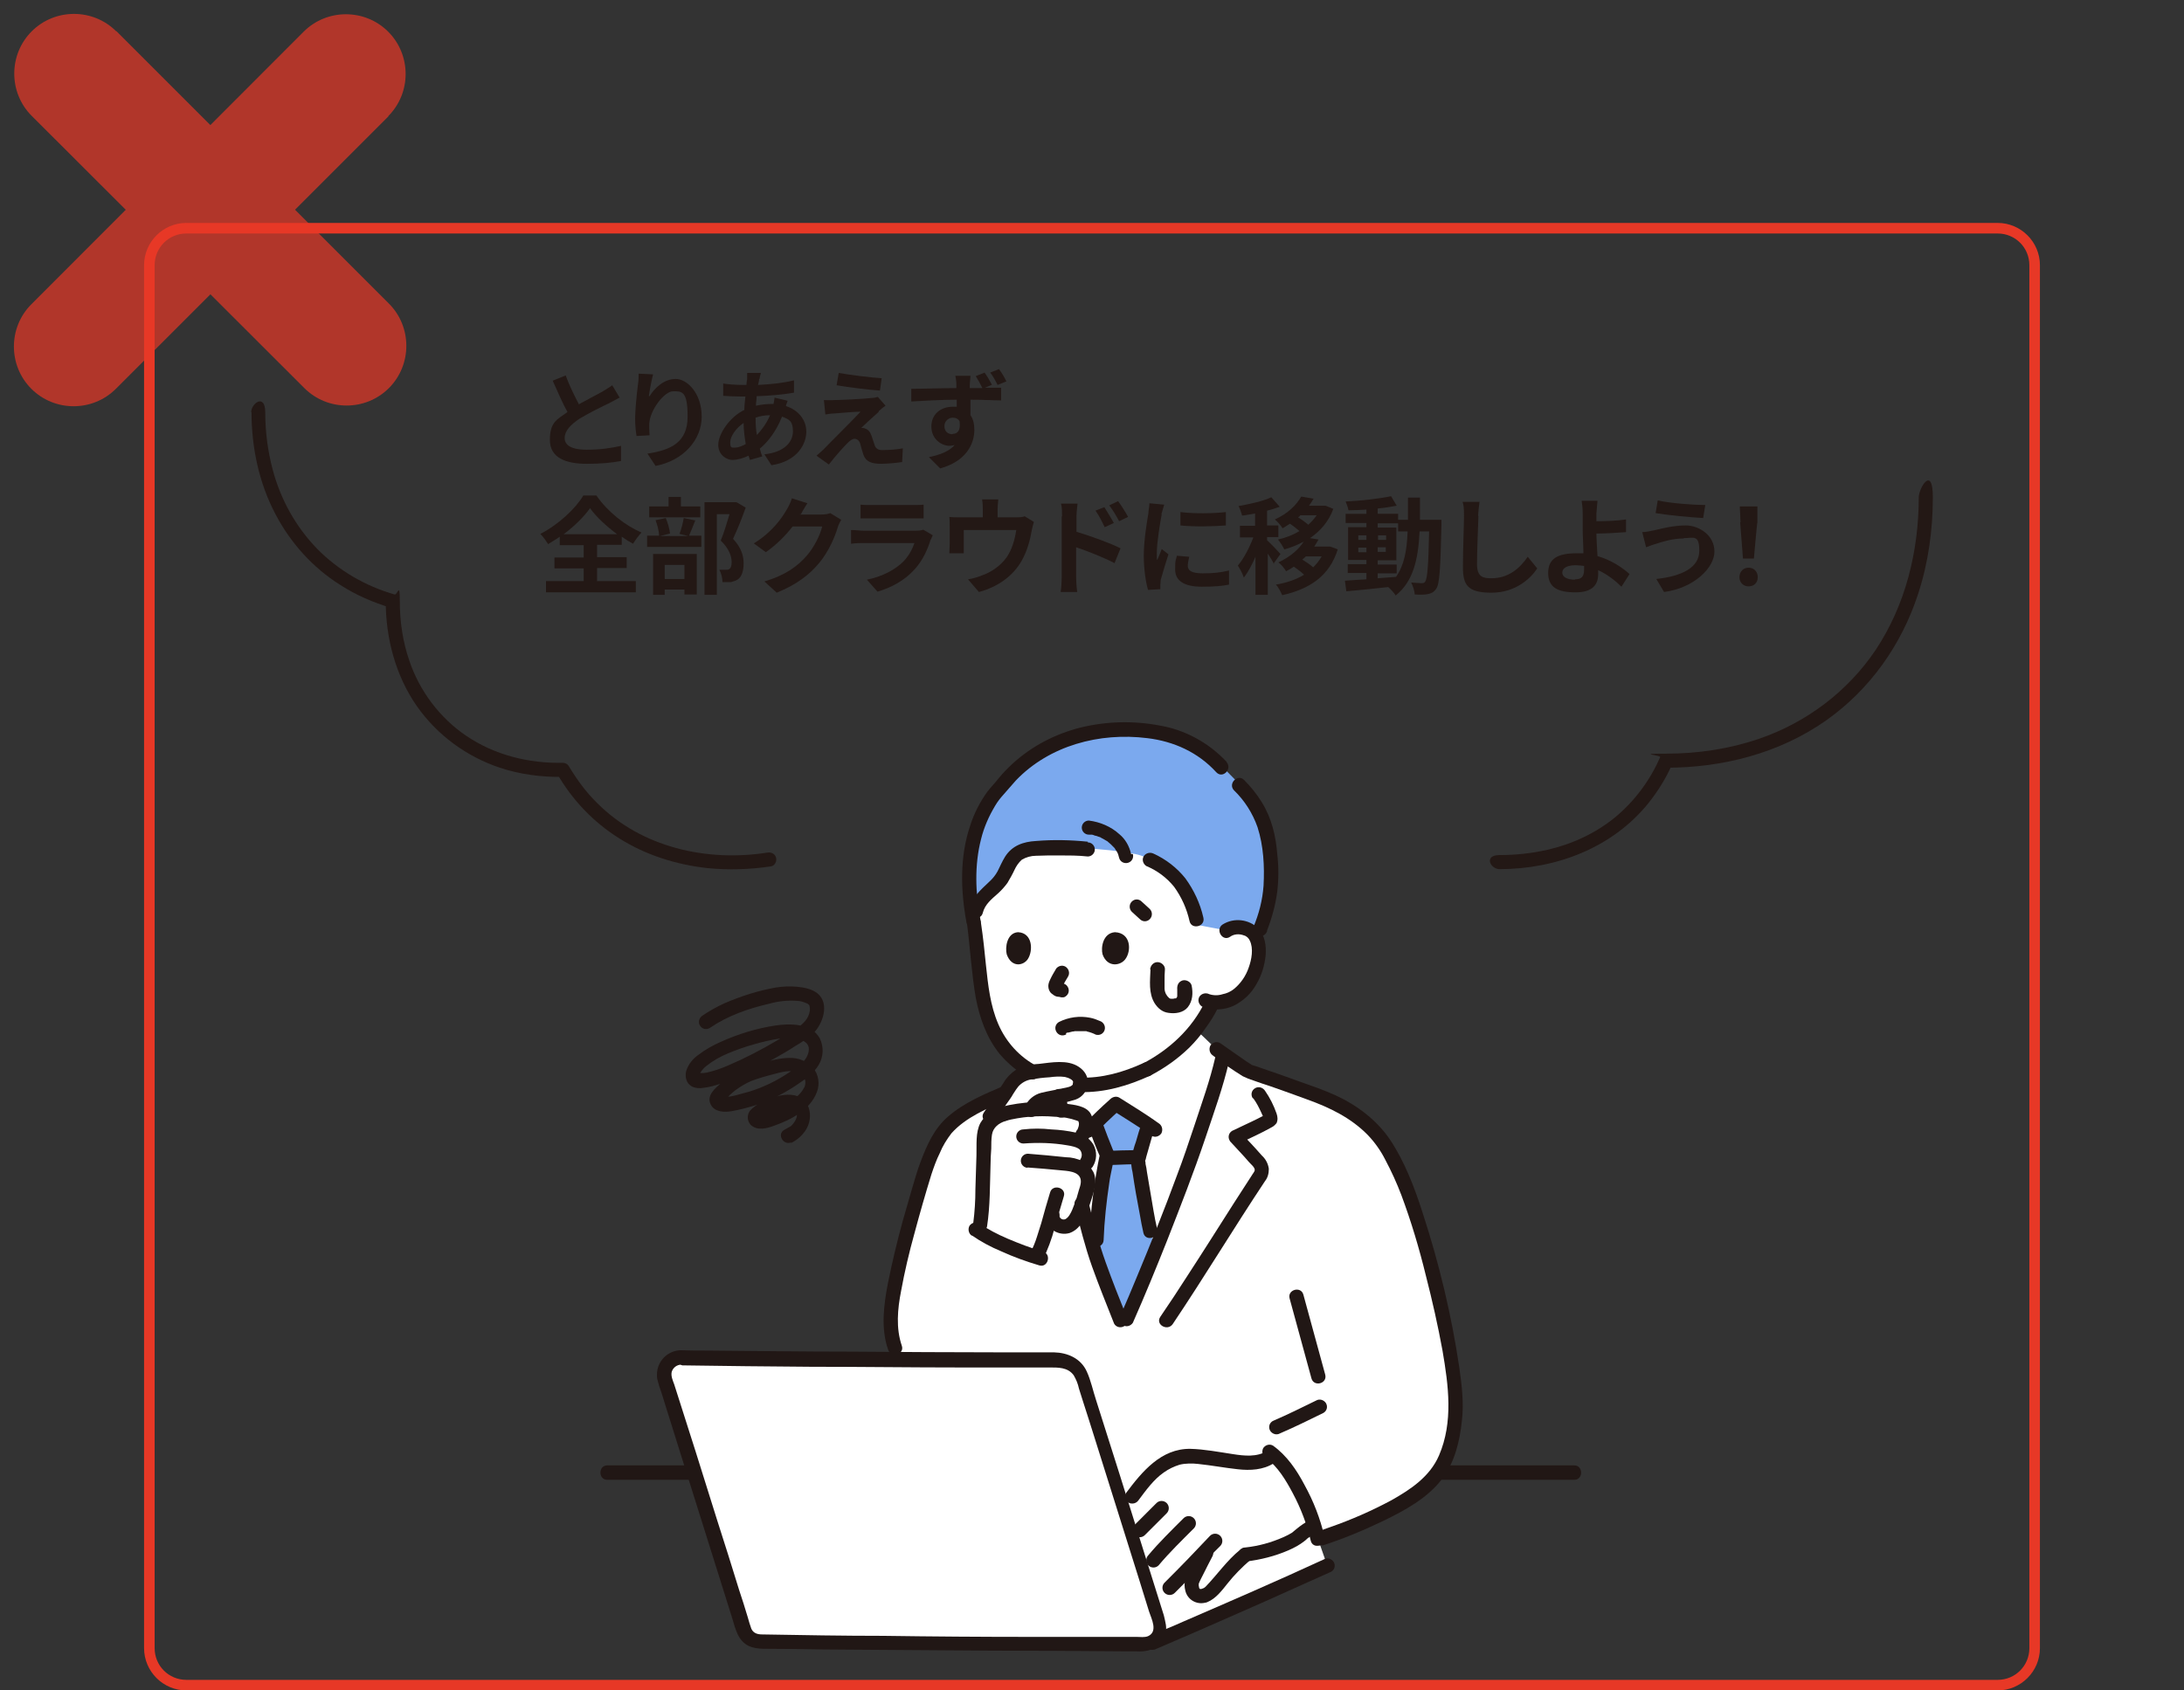 <?xml version="1.0" encoding="UTF-8"?>
<svg id="b" xmlns="http://www.w3.org/2000/svg" version="1.1" viewBox="0 0 620 480">
  <rect x="0" y="0" width="620" height="480" fill="#333333" stroke="none"/>
  <!-- Generator: Adobe Illustrator 29.2.1, SVG Export Plug-In . SVG Version: 2.1.0 Build 116)  -->
  <defs>
    <style>
      .st0 {
        fill: none;
      }

      .st1 {
        isolation: isolate;
      }

      .st2 {
        fill: #231815;
      }

      .st3 {
        fill: #e73826;
      }

      .st4 {
        fill: #fff;
      }

      .st5 {
        fill: #7ba9ee;
      }

      .st6 {
        opacity: .7;
      }

      .st7 {
        fill: #211715;
      }
    </style>
  </defs>
  <g id="c">
    <g id="e">
      <path class="st2" d="M71.4,117c0,10,2.1,20.1,6.8,29,4.3,8.2,10.6,15.2,18.4,20.1,4.5,2.9,9.4,5,14.4,6.5l-1.5-1.9c0,10.5,2.8,21.2,8.9,29.9,5.8,8.2,14,14.2,23.5,17.4,5.7,1.9,11.9,2.7,17.9,2.6l-1.7-1c4.3,7.5,10.3,13.8,17.6,18.4,7.6,4.8,16.2,7.5,25.1,8.5,6,.6,12.1.4,18.1-.5,1.1-.2,1.7-1.5,1.4-2.5-.3-1.1-1.4-1.6-2.5-1.4-17.2,2.7-35.7-1.5-48.2-14-3.2-3.1-5.8-6.7-8.1-10.5-.3-.6-1-1-1.7-1-9.7.2-19.4-2.2-27.5-7.7-7.5-5.1-13.2-12.7-16.1-21.3-1.9-5.5-2.7-11.2-2.7-16.9s-.6-1.7-1.5-1.9c-8.3-2.4-15.9-6.8-22-13-6.1-6.3-10.4-14.1-12.6-22.5-1.4-5.3-2.1-10.7-2.1-16.2s-4-2.6-4,0h0Z"/>
      <path class="st2" d="M425.6,246.8c16.1,0,32.1-6,42.4-18.8,2.7-3.4,5-7.1,6.7-11l-1.7,1c16,0,32.2-4.1,45.5-13.5,12.4-8.8,21.3-21.4,26-35.8,2.9-8.8,4.2-18.2,4.2-27.5s-4-2.6-4,0c0,15.2-3.7,30.5-12.2,43.3-7.9,11.8-19.7,20.7-33.2,25.3-8.5,2.9-17.4,4.2-26.3,4.2s-1.5.4-1.7,1c-2.9,6.6-7.2,12.4-12.7,17-5.6,4.6-12.3,7.7-19.3,9.3-4.4,1-9,1.5-13.6,1.5s-2.6,4,0,4h0Z"/>
    </g>
  </g>
  <g class="st6">
    <path class="st3" d="M110.3,33L32.9,110.4c-6.6,6.6-17.4,6.6-24,0h0c-6.6-6.6-6.6-17.4,0-24L86.2,9c6.6-6.6,17.4-6.6,24,0h0c6.6,6.6,6.6,17.4,0,24Z"/>
    <path class="st3" d="M33,8.8l77.4,77.4c6.6,6.6,6.6,17.4,0,24h0c-6.6,6.6-17.4,6.6-24,0L9,32.9c-6.6-6.6-6.6-17.4,0-24h0c6.6-6.6,17.4-6.6,24,0Z"/>
  </g>
  <g class="st1">
    <g class="st1">
      <path class="st2" d="M164.5,114.7c2.5-1.4,5.1-2.7,6.5-3.5,1.1-.7,2-1.2,2.8-1.8l2.1,3.5c-.9.5-1.9,1-3,1.6-1.9.9-5.6,2.7-8.4,4.4-2.5,1.7-4.2,3.4-4.2,5.5s2.1,3.3,6.2,3.3,7.1-.5,9.8-1.1v4.3c-2.6.5-5.8.8-9.7.8-6,0-10.5-1.7-10.5-6.8s2.1-5.8,5-7.9c-1.4-2.5-2.8-5.8-4.2-8.9l3.7-1.5c1.1,3.1,2.6,6,3.8,8.3Z"/>
      <path class="st2" d="M184.4,112.5c1.4-2.3,4.1-4.9,7.4-4.9s7.4,4.1,7.4,10.7-5.2,12.5-13.1,14l-2.3-3.5c6.7-1,11.4-3.2,11.4-10.5s-1.6-7.2-4.1-7.2-6.6,5.3-6.8,9.3c0,.8,0,1.8.1,3.2l-3.7.2c-.2-1.2-.4-3-.4-5s.4-6.5.8-9.6c.2-1.1.2-2.3.2-3.1l4.1.2c-.4,1.5-1,4.6-1.2,6.2Z"/>
      <path class="st2" d="M215.5,107.7c0,.5-.2,1-.3,1.6,3.7-.2,6.9-.5,10.2-1.3v3.5c-2.9.5-6.9.9-10.6,1,0,.9-.2,1.8-.2,2.7,1.4-.3,3-.5,4.5-.5h.5c.1-.6.2-1.3.3-1.8l3.7.9c-.1.3-.4,1-.5,1.5,3.5,1.1,5.8,3.9,5.8,7.3s-2.5,8.4-9.9,9.5l-2-3.1c5.8-.6,8.1-3.6,8.1-6.5s-1-3.4-3.1-4.2c-1.6,4.1-4,7.2-6.3,9.1.2.8.4,1.5.7,2.2l-3.5,1c-.1-.4-.3-.8-.4-1.2-1.5.7-3.1,1.2-4.6,1.2s-4-1.3-4-4.3,3.2-7.9,7.4-9.9c0-1.3.2-2.5.3-3.8h-1c-1.6,0-3.9-.1-5.3-.2v-3.5c1,.2,3.6.4,5.4.4h1.2c0-.6.1-1.1.2-1.6,0-.6,0-1.3,0-1.8h3.9c-.2.7-.3,1.2-.4,1.7ZM208.7,127.1c.8,0,1.9-.4,3-1-.3-1.9-.6-3.9-.6-6-2.2,1.5-3.8,3.8-3.8,5.5s.4,1.5,1.4,1.5ZM214.8,123.6c1.4-1.5,2.8-3.3,3.8-5.7-1.6,0-3,.3-4.1.7h0c0,1.9.1,3.6.4,5.1Z"/>
      <path class="st2" d="M249.4,117c-1.4,1.2-4.2,3.8-4.9,4.5.3,0,.8,0,1.1.2.9.3,1.4.9,1.8,2,.3.8.6,1.9.9,2.7.3.9.9,1.4,2.1,1.4,2.3,0,4.4-.2,5.9-.5l-.2,3.9c-1.2.2-4.3.5-5.9.5-2.8,0-4.4-.6-5.1-2.6-.3-.9-.7-2.3-.9-3.1-.3-1-1-1.4-1.6-1.4s-1.3.5-2,1.2c-1,1-3.3,3.5-5.3,6.1l-3.5-2.5c.5-.5,1.3-1.1,2.1-1.9,1.5-1.6,7.7-7.7,10.4-10.6-2.1,0-5.7.4-7.4.5-1,0-1.9.2-2.6.3l-.4-4.1c.7,0,1.8.1,2.9,0,1.4,0,8.2-.3,10.7-.6.6,0,1.4-.2,1.7-.3l2.2,2.5c-.8.5-1.4,1.1-1.9,1.5ZM250.3,107.4l-.5,3.5c-3.1-.2-8.8-.9-12.3-1.5l.6-3.5c3.4.6,9.1,1.3,12.2,1.5Z"/>
      <path class="st2" d="M281.7,109.2l-2.1.9c1.9,0,3.7,0,4.6,0v3.6c-1.8,0-4.7-.2-8.7-.2,0,1.5,0,3.1,0,4.4.8,1.1,1.1,2.6,1.1,4.2,0,3.9-2.3,8.9-9.7,10.9l-3.2-3.2c3-.6,5.7-1.6,7.3-3.4-.4,0-.9.2-1.4.2-2.3,0-5.2-1.9-5.2-5.5s2.8-5.6,6-5.6.8,0,1.2,0c0-.7,0-1.3,0-2-4.5,0-9.2.3-12.9.5v-3.6c3.3,0,8.8-.2,12.8-.2,0-.4,0-.7,0-.9,0-1.2-.2-2.2-.3-2.6h4.3c0,.5-.2,2.1-.2,2.6,0,.2,0,.6,0,.9h3.6c-.6-1.1-1.2-2.3-1.9-3.4l2.5-1c.8,1.1,1.6,2.5,2.1,3.5ZM270.5,123.2c1.3,0,2.3-1,1.9-3.6-.4-.7-1.1-1-2-1s-2.3.8-2.3,2.4,1.1,2.3,2.3,2.3ZM285.7,108.3l-2.5,1c-.6-1.2-1.3-2.5-2.1-3.5l2.5-1c.8,1.1,1.6,2.4,2.1,3.5Z"/>
    </g>
    <g class="st1">
      <path class="st2" d="M169.4,165h11.1v3.2h-25.5v-3.2h10.7v-3.6h-8.3v-3.1h8.3v-3.5h-6.8v-2.4c-1.1.8-2.2,1.4-3.3,2.1-.5-.8-1.4-2.1-2.2-2.9,5.1-2.6,10-7.2,12.2-10.9h3.7c3.2,4.6,8.1,8.5,12.8,10.5-.9,1-1.7,2.1-2.4,3.2-1.1-.6-2.2-1.3-3.2-2v2.3h-7v3.5h8.4v3.1h-8.4v3.6ZM175.2,151.7c-3.1-2.3-6-5-7.7-7.4-1.7,2.4-4.4,5.1-7.5,7.4h15.2Z"/>
      <path class="st2" d="M197.4,147.7c-.6,1.6-1.3,3.3-1.8,4.4h3.5v3.2h-15.4v-3.2h3.4c0-1.2-.5-3.1-1-4.4l2.9-.6c.6,1.4,1.1,3.2,1.2,4.4l-2.8.7h7.9l-2.4-.6c.5-1.3,1-3.2,1.2-4.5l3.4.7ZM198.8,146.9h-14.5v-3.1h5.5v-2.7h3.5v2.7h5.5v3.1ZM185.4,157.3h12.4v11.5h-3.5v-1.4h-5.6v1.5h-3.3v-11.6ZM188.7,160.4v4h5.6v-4h-5.6ZM211.7,144.1c-1,2.9-2.4,6.3-3.6,8.9,2.5,2.7,3,5,3,7s-.5,3.7-1.6,4.5c-.6.4-1.3.6-2,.8-.7,0-1.6,0-2.4,0,0-1-.3-2.5-.9-3.5.7,0,1.2,0,1.7,0,.4,0,.8,0,1.1-.2.5-.3.7-1,.7-2,0-1.6-.7-3.8-3.1-6.1.9-2.1,1.8-5.2,2.5-7.5h-3.6v22.9h-3.5v-26.3h9c0-.1,2.6,1.5,2.6,1.5Z"/>
      <path class="st2" d="M227.1,146c0,0,0,0,0,.1h6c.9,0,1.9-.1,2.6-.4l3.1,1.9c-.3.6-.8,1.4-1,2.2-.8,2.7-2.5,6.7-5.2,10-2.9,3.5-6.5,6.2-12.1,8.5l-3.5-3.2c6.1-1.8,9.5-4.4,12.1-7.4,2-2.3,3.8-5.9,4.3-8.2h-8.4c-2,2.6-4.6,5.2-7.6,7.3l-3.4-2.5c5.2-3.2,7.9-7.1,9.4-9.7.5-.8,1.1-2.1,1.4-3.1l4.4,1.4c-.7,1.1-1.5,2.4-1.8,3.1Z"/>
      <path class="st2" d="M264.2,153.2c-.9,2.9-2.2,5.8-4.4,8.3-3,3.4-6.9,5.4-10.7,6.5l-3-3.4c4.5-.9,8.1-2.9,10.4-5.2,1.6-1.7,2.5-3.5,3.1-5.2h-14.5c-.7,0-2.2,0-3.5.2v-3.9c1.3,0,2.6.2,3.5.2h14.8c1,0,1.8-.1,2.2-.3l2.7,1.6c-.2.4-.4.9-.6,1.3ZM247.5,143.4h11.5c.9,0,2.4,0,3.2-.1v3.9c-.8,0-2.2,0-3.3,0h-11.5c-1,0-2.2,0-3.1,0v-3.9c.8.1,2.1.1,3.1.1Z"/>
      <path class="st2" d="M283.2,144.6v2.3h5.2c1.3,0,2-.1,2.5-.3l2.6,1.6c-.2.7-.5,1.8-.6,2.4-.5,2.9-1.3,5.8-2.8,8.5-2.4,4.4-6.9,7.6-12.2,9l-3.1-3.6c1.4-.2,3-.7,4.2-1.2,2.5-.9,5.1-2.7,6.8-5.1,1.5-2.2,2.3-5,2.7-7.7h-14.9v4.4c0,.7,0,1.6,0,2.2h-4.1c0-.8.1-1.7.1-2.5v-5.2c0-.7,0-1.9-.1-2.6,1,.1,1.9.1,3.1.1h6.4v-2.3c0-.8,0-1.5-.2-2.8h4.6c-.1,1.3-.2,1.9-.2,2.8Z"/>
      <path class="st2" d="M301.5,146.6c0-1.1,0-2.5-.3-3.6h4.7c-.1,1-.3,2.4-.3,3.6v4.4c4,1.2,9.8,3.3,12.5,4.7l-1.7,4.2c-3.1-1.6-7.6-3.4-10.9-4.5v8.5c0,.8.1,2.9.3,4.2h-4.7c.2-1.2.3-3,.3-4.2v-17.2ZM316.2,148.5l-2.6,1.2c-.9-1.9-1.5-3.1-2.6-4.7l2.5-1c.8,1.3,2,3.2,2.7,4.5ZM320.2,146.8l-2.5,1.2c-1-1.9-1.7-3-2.8-4.5l2.5-1.2c.9,1.2,2.1,3.1,2.8,4.4Z"/>
      <path class="st2" d="M329.8,146c-.4,2-1.4,8-1.4,11s0,1.4.1,2c.5-1,.9-2.1,1.3-3.1l1.9,1.5c-.8,2.5-1.8,5.8-2.2,7.3,0,.5-.1,1.1-.1,1.4s0,.8,0,1.2l-3.5.2c-.6-2.1-1.2-5.7-1.2-9.8s.9-9.6,1.3-11.9c0-.8.3-2,.3-2.9l4.2.4c-.2.6-.6,2.1-.8,2.7ZM337.2,160.7c0,1.3,1.1,2.1,4.2,2.1s4.9-.2,7.5-.8v4c-1.9.4-4.3.6-7.7.6-5.2,0-7.6-1.8-7.6-4.9s.2-2.4.5-3.9l3.5.3c-.2,1-.4,1.7-.4,2.5ZM348,145.3v3.9c-3.7.3-9.1.4-12.9,0v-3.8c3.7.5,9.7.4,12.9,0Z"/>
      <path class="st2" d="M361.7,160.2c-.4-.8-1.1-2-1.8-3v11.7h-3.5v-10.8c-1,2.3-2.1,4.4-3.3,5.9-.3-1-1.1-2.5-1.7-3.4,1.7-2,3.3-5.1,4.4-8h-3.8v-3.3h4.3v-3.5c-1.3.2-2.5.5-3.7.6-.2-.8-.6-2-1-2.7,3.3-.6,7-1.4,9.3-2.5l2.4,2.7c-1.1.4-2.3.8-3.6,1.1v4.2h3.2v3.3h-3.2v.9c.8.7,3.3,3.3,3.8,3.9l-2,2.8ZM379.8,155.9c-2.4,7.8-8.2,11.4-15.8,13.1-.4-.9-1.1-2.3-1.8-3,3-.5,5.7-1.4,8-2.8-.8-.8-1.9-1.6-2.9-2.3-.7.5-1.4.9-2.2,1.3-.5-.8-1.4-2-2.2-2.5,3.4-1.6,5.8-3.7,7.2-5.9-1.7.9-3.6,1.7-5.5,2.2-.4-.8-1.2-2.1-1.8-2.8,2.2-.5,4.3-1.3,6.1-2.4-.8-.7-1.8-1.5-2.7-2.1-.7.4-1.3.9-2.1,1.3-.5-.8-1.5-2-2.2-2.5,3.8-1.7,6.2-4.2,7.5-6.5l3.5.6c-.4.7-.8,1.3-1.3,2h4.6c0-.1,2.3.9,2.3.9-1.3,3.6-3.7,6.3-6.6,8.3l2.4.4c-.4.7-.8,1.4-1.2,2h4.4c0-.1,2.3.8,2.3.8ZM369.1,146.4c-.2.2-.4.4-.6.5,1,.6,2.1,1.4,2.9,2.1.9-.8,1.7-1.7,2.4-2.7h-4.7ZM370.7,158c-.3.3-.6.6-1,.9,1,.6,2.2,1.4,3.1,2.2.9-.9,1.7-1.9,2.4-3.1h-4.5Z"/>
      <path class="st2" d="M409.2,147.6s0,1.2,0,1.6c-.3,12.3-.5,16.6-1.5,18-.7,1-1.4,1.3-2.4,1.5-.9.2-2.3.2-3.7.1,0-1-.5-2.4-1-3.4,1.3.1,2.5.2,3,.2s.8-.1,1-.5c.6-.8.9-4.5,1.1-14.2h-2.7c-.4,8-1.8,14.2-6.8,18.2-.4-.7-1.3-1.7-2.1-2.4-4.3.5-8.6.9-11.9,1.2l-.4-3c1.7-.1,3.8-.3,6.1-.4v-1.8h-5.3v-2.5h5.3v-1.2h-5.2v-9.3h5.2v-1.2h-5.9v-2.6h5.9v-1.2c-1.7.1-3.4.2-5.1.2-.1-.7-.5-1.8-.8-2.5,4.4-.2,9.6-.8,12.9-1.5l1.6,2.7c-1.6.3-3.4.6-5.4.8v1.5h5.8v1.7h2.8c0-2,0-4,0-6.3h3.4c0,2.2,0,4.3,0,6.3h6.1ZM385.6,153.3h2.3v-1.3h-2.3v1.3ZM387.9,156.8v-1.3h-2.3v1.3h2.3ZM391.1,164.2c1.7-.1,3.5-.3,5.2-.4,2.3-3.2,3.1-7.5,3.3-12.9h-2.7v-2.3h-5.8v1.2h5.3v9.3h-5.3v1.2h5.4v2.5h-5.4v1.5ZM393.5,153.3v-1.3h-2.3v1.3h2.3ZM391.1,155.4v1.3h2.3v-1.3h-2.3Z"/>
      <path class="st2" d="M419.7,146.5c-.1,3.2-.4,10-.4,13.7s1.8,4,4.1,4c4.9,0,8.1-2.9,10.3-6.1l2.7,3.3c-1.9,2.9-6.2,6.9-13,6.9s-8.1-2.2-8.1-7.3.3-11.9.3-14.5-.1-2.9-.4-4h4.8c-.2,1.3-.3,2.8-.4,4Z"/>
      <path class="st2" d="M453.2,145.8c0,.7,0,1.4,0,2.2,2.4,0,5.9-.1,8.4-.5v3.6c-2.4.2-5.9.4-8.4.4,0,1.8.2,4.2.3,6.4,3.8,1.1,7,3.2,9.1,5.1l-2.3,3.6c-1.7-1.7-4-3.5-6.6-4.7,0,.4,0,.8,0,1.1,0,2.7-1.3,5.2-6.4,5.2s-7.8-1.4-7.8-5.5,2.7-5.6,8.2-5.6,1.2,0,1.8,0c0-2.3-.2-4.9-.2-6.5s0-3.6,0-4.9c0-1.5-.2-2.8-.3-3.5h4.5c-.1.9-.2,2.3-.3,3.5ZM447.1,164.5c1.9,0,2.6-.8,2.6-2.8s0-.6,0-1c-.8-.1-1.6-.2-2.5-.2-2.3,0-3.7.8-3.7,2.1s1.5,2,3.6,2Z"/>
      <path class="st2" d="M478,152.9c-3.3,0-6.3,1-7.8,1.5-.9.2-2,.7-2.9,1l-1.1-4.3c1,0,2.3-.3,3.3-.5,2.2-.5,5.5-1.4,9.1-1.4s8.1,2.7,8.1,7.4-5.9,10.4-14.3,11.5l-2.2-3.7c7.4-.8,12.2-3.3,12.2-8s-1.6-3.6-4.4-3.6ZM484.1,143.4l-.6,3.7c-3.5-.2-10-.8-13.5-1.4l.6-3.6c3.5.8,10.3,1.3,13.5,1.3Z"/>
      <path class="st2" d="M493.8,163.9c0-1.6,1.1-2.7,2.6-2.7s2.6,1.1,2.6,2.7-1.1,2.6-2.6,2.6-2.6-1.1-2.6-2.6ZM494.1,148.3l-.2-4.5h5v4.5c-.1,0-1,10.3-1,10.3h-3.1l-.8-10.3Z"/>
    </g>
  </g>
  <path class="st3" d="M567.1,66.3c5,0,9,4,9,9v392.7c0,5-4,9-9,9H52.9c-5,0-9-4-9-9V75.3c0-5,4-9,9-9h514.2M567.1,63.3H52.9c-6.6,0-12,5.4-12,12v392.7c0,6.6,5.4,12,12,12h514.2c6.6,0,12-5.4,12-12V75.3c0-6.6-5.4-12-12-12h0Z"/>
  <g>
    <g>
      <path class="st4" d="M345.7,305.9c.6-2.1,1.1-4.2,1.6-6.4,2.4,1.8,6.4,4.6,7.5,5,5.6,1.9,12.8,4.5,18.4,6.5,6.6,2.4,12.1,5.3,16.9,10.4,4.3,4.6,8.7,14,11.9,24,6.8,21.4,11.3,44.1,11.3,54.3-.1,3.7-.6,7.3-1.6,10.9-1.4,4.2-2.9,8.6-8.7,12.8-8.1,6.1-21.2,11.1-28.3,13.5h-95.1l-25.7-54.3c-1.1-3-1.7-8.4-.7-14,1.9-11.2,5.8-25.3,9.3-36.7,1.1-3.3,2.5-6.4,4.2-9.4,1.7-2.6,4-4.8,6.6-6.4,6.6-4.2,19-8.9,26.4-11.2.2,2.2.3,3.9.3,3.9.8,9.4,7.7,39.5,11.9,50.8,2.2,5.9,3.4,8.9,5.9,15.2l1.8-.3c3.7-8.3,14.9-35.4,20.2-51.6,1.8-5.5,3.9-11,5.6-17.1Z"/>
      <path class="st4" d="M348.2,264.2c1.2-.8,2.7-1.2,4.1-.9,1.9.1,3.5,1.3,4.3,3,1.3,2.8.6,7.5-.7,10.3-1.2,2.7-3.2,5.1-5.7,6.7-1.8,1-3.9,1.4-5.9,1.2-.3.6-.4.9-.4.9-.6,1.4-2.2,3.7-2.2,3.7-1.6,2.4-3.4,4.6-5.3,6.7-3.2,3.1-6.8,5.7-10.8,7.7-3.5,1.6-7.1,2.9-10.9,3.7-1.3.3-2.6.4-4,.6-8.5.8-15.6-1.4-22.2-6.9-6.4-5.2-9.1-13.4-10.2-22.4-.6-5.2-1.1-10.9-1.9-16.6,0,0-6.6-29.7,28.1-29.7,51.7,0,43.6,31.8,43.6,31.8Z"/>
      <path class="st4" d="M321.8,370.1c-.8,1.8-1.4,3.3-1.9,4.4l-1.8.3c-2.5-6.3-3.7-9.3-5.9-15.2-4.2-11.3-11-41.4-11.9-50.8,0,0,0-.7-.1-1.7,3.5.9,7,1.1,10.6.8,1.3-.1,2.7-.3,4-.6,3.7-.8,7.4-2.1,10.9-3.7,3.9-2.1,7.6-4.7,10.8-7.7.9-1,2.2-2.5,3-3.5,3.3,3,5.9,5.7,5.9,5.7,0,0,.8.6,2,1.5-.6,2.4-1.3,5.1-1.6,6.4-1.7,6.1-3.8,11.6-5.6,17.1-4.6,13.9-13.5,36.1-18.3,47.2Z"/>
      <path class="st4" d="M361.1,435.5l-40.2-1.8c3.3,10.4,6.4,20.3,8.5,27.2.7,2.2-.3,4.6-2.4,5.7l-.5.2.7-.3c10.2-4.3,43.4-19,49.6-21.9l-3.9-11.2c-3.8,1.6-7.8,2.3-11.9,2.1Z"/>
      <path class="st4" d="M353.4,441.5c-3.5,2.8-6.2,6.7-9.8,10.5-.5.5-2.7,2-4.3.7-1.1-.8-1.2-2.9-.8-3.8,2.1-4.7,3-6.1,4.6-9.4-1.9,2-3.4,3.8-5.7,6.1l-2.3,2.4-2.9,3s-2.1,2.2-4.3,4.6c-2.4-7.6-5.5-17.5-8.6-27.4,2.8-3.5,5.3-7.5,8.7-10.5,2.4-2.2,5.4-3.7,8.7-4.1,1.3,0,2.7,0,4,.1,2.5.3,5.1.6,7.6,1,4.6.7,9.7,1.6,13.4-1.5,4.8,4.2,9.1,12.5,11.5,20.3-.9.4-1.7.9-2.5,1.4-.5.4-2.2,1.9-2.8,2.2-4.4,2.3-9.1,3.8-14,4.3"/>
      <path class="st4" d="M193.7,385.6c26.1.4,85.6.6,106.8.7,3.2,0,6.1,2.1,7.1,5.2,5.1,16,16.4,52.2,21.8,69.3.8,2.5-.6,5.2-3.1,6-.5.1-1,.2-1.4.2-23,0-85.1-.3-108.9-.8-2.1,0-3.9-1.4-4.5-3.4-4.7-15.2-16.8-53.5-22.3-71-.8-2.5.6-5.2,3.1-6,.5-.2,1-.2,1.5-.2Z"/>
      <path class="st4" d="M284.8,316.3c6.7-1.7,13.6-1.9,20.4-.4.7.1,2.2.6,2.7,1.2.3.5.5,1.1.6,1.8,0,1.2-.3,2.4-1,3.3l-1.4,1.6c1.1.3,2.1,1.1,2.7,2.1.6,1.4.5,3-.2,4.2l-1.4,1.8c.4.4.8.8,1.2,1.3.6,1.2.7,2.6.3,3.9-.6,2-1,3.4-1.7,5.3-.4,1.2-.9,2.4-1.6,3.6-.6,1.1-1.7,1.9-2.9,2.2-1.8.2-3.4-1.1-3.6-2.9,0-.1,0-.3,0-.4h-.3c-.7,2.3-1.4,4.7-1.9,6.2-.4,1.2-1.2,3.3-1.7,4.5,0,.2-.4.9-.7,1.5-5-2.2-11.5-4.9-16.4-6.9l.5-2.4c.3-2.4.5-4.9.6-7.3.2-5.7.4-11.5.6-17.2,0-1.4.3-2.7,1-3.9,1.1-1.5,2.7-2.6,4.5-3"/>
      <path class="st4" d="M280.9,317c.8-1.3,3.1-4.8,4-6,1.6-2.2,2.3-4.5,4.9-5.7,2.1-1.1,6.8-1.3,9.1-1.5,2.3-.2,4.2-.3,5.9.7.9.4,1.5,1.2,1.9,2,.4,1.6-.5,3.3-2.1,3.8-2.4.7-4.7,1.1-7.1,1.6-1.3.2-2.6.7-3.6,1.5-.9.9-1.6,3.1-2.2,4.8"/>
      <path class="st5" d="M323.9,365.2c1.3-3,2.7-6.5,4.1-10.1l-1.4-5.7c-.8-3.3-3.4-19-3.5-20,.9-3.1,1.9-6.8,2.9-9.9-3.3-2.3-7.1-4.6-9.3-6-2.2,1.9-4,3.5-6,5.6l.2.5c.8,2.4,2.4,6.3,3.3,8.4-.5,2.7-1.2,5.8-1.5,8.3-1,6.6-1.6,13.2-1.7,19.8.4,1.3.8,2.4,1.2,3.4,2.2,5.9,3.4,8.9,5.9,15.2l1.8-.3c.9-2.1,2.3-5.3,4-9.3Z"/>
      <path class="st5" d="M351.7,222.9c6.4,6.6,9.3,13.3,9,27.5-.1,5.6-1.9,10.9-4.1,15.9-.8-1.7-2.5-2.8-4.3-3-1.5-.2-2.9,0-4.1.9l-8-1.5-.4-1.8c-.6-2.8-1.7-5.5-3.1-8-2.3-4-5.8-7.1-10.1-8.9,0,0-1.9-.8-2.8-1.1-4.1-1.3-14.9-2-14.9-2-4.9-.4-9.9-.4-14.8-.2-1.9,0-3.7.5-5.3,1.5-2,1.5-2.8,4.1-4,6.3-2.1,3.8-6.7,5.6-7.7,9.9h-1c-.5-3.2-.7-6.5-.7-9.7-.2-10.4,3.9-20.7,9-25.5,2.2-2.9,4.9-5.5,7.8-7.8,8-5.8,17.7-8.7,27.6-8.5,9.8.1,19.7,2.5,27.1,10.7l5,5.1Z"/>
      <path class="st0" d="M342.4,216c-7.6-5.5-17-8.1-26.4-7.3-13.5.9-24.3,6.3-31.5,14.9-4.1,5-7,12.3-8.1,18.7-1,7.6-.8,15.2.8,22.7"/>
      <path class="st7" d="M309,320.1c1,2.8,2.1,5.7,3.3,8.4v-1.1c-1.7,8.1-2.7,16.4-3.1,24.7-.1,2.6,4,2.6,4.1,0,.2-5.4.8-10.8,1.6-16.2.2-1.6.6-3.2.9-4.8.2-.8.3-1.7.5-2.5.1-.8,0-1.5-.4-2.2-1-2.5-2-5-2.9-7.5-.3-1.1-1.4-1.7-2.5-1.4-1.1.3-1.7,1.4-1.4,2.5h0Z"/>
      <path class="st7" d="M324.1,318.9c-.6,1.7-1.1,3.4-1.6,5.2-.6,1.6-1,3.3-1.4,5.1,0,1.2.1,2.4.4,3.6.6,4.1,1.3,8.1,2.1,12.2.3,1.7.6,3.4,1,5.1.6,2.5,4.5,1.5,3.9-1.1-.8-3.4-1.3-6.9-1.9-10.3-.3-2-.7-3.9-1-5.9-.1-.8-.2-1.5-.4-2.3,0-.3,0-.5-.1-.8,0-.4,0,.3,0,.2,0,0,0-.2,0-.3,0,0,0-.1,0-.2,0,.4.3-.7.3-.9.3-.9.5-1.9.8-2.8.5-1.9,1.1-3.8,1.7-5.7.8-2.5-3.1-3.6-3.9-1.1h0Z"/>
      <path class="st7" d="M314.7,330.8c2.4,0,4.7-.2,7.1-.2,1.1,0,2-.9,2-2s-.9-2-2-2c-2.4,0-4.7.1-7.1.2-1.1,0-2,.9-2,2s.9,2,2,2Z"/>
      <path class="st7" d="M310.4,322.4c2.5-2.6,5.1-5.1,7.8-7.5l-2.5.3c3.7,2.4,7.6,4.7,11.2,7.3,1,.6,2.2.2,2.8-.7.5-1,.2-2.2-.7-2.8-3.6-2.6-7.4-4.9-11.2-7.3-.8-.5-1.8-.3-2.5.3-2.7,2.4-5.3,4.9-7.8,7.5-1.8,1.9,1.1,4.8,2.9,2.9Z"/>
      <path class="st7" d="M408.8,420.2c4.3,0,8.5,0,12.8,0h20.2c1.7,0,3.4,0,5.1,0,2.6,0,2.6-4.1,0-4.1-4.4,0-8.8,0-13.2,0h-20.1c-1.6,0-3.2,0-4.8,0-2.6,0-2.6,4.1,0,4.1h0Z"/>
      <path class="st7" d="M172.4,420.2c6.8,0,13.7,0,20.5,0,1.2,0,2.3,0,3.5,0,2.6,0,2.6-4.1,0-4.1-7,0-13.9,0-20.9,0-1,0-2.1,0-3.1,0-2.6,0-2.6,4.1,0,4.1Z"/>
      <path class="st7" d="M375.3,438.9c5.9-1.9,11.7-4.3,17.3-7,6.2-3,12.7-6.5,16.9-12.1,3.5-4.7,4.9-10.6,5.5-16.3.6-5,0-10-.7-15-2.2-14.9-5.7-29.6-10.4-44-2.3-7.2-5.1-14.6-9.3-20.9-3.8-5.6-9.4-9.8-15.5-12.6-3.3-1.5-6.8-2.7-10.2-3.9-3.6-1.3-7.2-2.6-10.8-3.8-.8-.3-1.6-.6-2.4-.8-.5-.2-.3-.2-.1,0-.2,0-.3-.2-.5-.3-.8-.5-1.6-1-2.4-1.6-1.8-1.2-3.5-2.5-5.3-3.7-.3-.2-.7-.5-1-.7-1-.6-2.2-.2-2.8.7-.5,1-.2,2.2.7,2.8,2.7,2.1,5.6,4.1,8.5,5.9,1,.5,2,.9,3,1.2,1.7.6,3.4,1.2,5,1.7,3.4,1.2,6.8,2.4,10.3,3.7,6.4,2.3,12.4,5.2,17.2,10.1,2,2.1,3.7,4.5,5,7.1,1.7,3.2,3.2,6.5,4.5,9.9,2.8,7.5,5.1,15.2,7,23,1.8,7,3.4,14.1,4.7,21.2,1.7,9.9,3.1,20.3-1,29.8-2.6,6-8,9.6-13.5,12.7-5.6,3-11.3,5.5-17.3,7.6-1.1.4-2.3.8-3.4,1.2-2.5.8-1.4,4.7,1.1,3.9h0Z"/>
      <path class="st7" d="M363.4,407c4.2-1.8,8.2-3.8,12.3-5.8,1-.6,1.3-1.8.7-2.8-.6-.9-1.8-1.3-2.8-.7-4.1,2-8.1,4-12.3,5.8-1,.6-1.3,1.8-.7,2.8.6.9,1.8,1.3,2.8.7Z"/>
      <path class="st7" d="M256,382.1c-1.7-5-1.2-10.4-.2-15.5,1-5.5,2.3-11,3.8-16.4,1.5-5.6,3.1-11.2,4.8-16.7.7-2.1,1.4-4.1,2.4-6.1.8-2,2-3.9,3.3-5.6,4.1-4.6,10.3-7.1,15.8-9.5,1.1-.3,1.7-1.4,1.4-2.5-.3-1.1-1.4-1.7-2.5-1.4-5.4,2.3-11.1,4.7-15.6,8.6-4,3.4-6.1,8.2-7.9,13-1,2.6-1.7,5.3-2.5,7.9-.8,2.9-1.7,5.8-2.5,8.7-1.6,5.8-3,11.7-4.2,17.6-1.2,6.2-2.1,12.9,0,19,.8,2.5,4.8,1.4,3.9-1.1h0Z"/>
      <path class="st7" d="M366.1,368.7l6.2,22.7c.7,2.5,4.6,1.5,3.9-1.1l-6.2-22.7c-.7-2.5-4.6-1.4-3.9,1.1h0Z"/>
      <path class="st7" d="M359.7,412c-2.9,1.8-6.5,1.4-9.7.9-4-.6-8.1-1.4-12.1-1.5-8.3-.1-13.7,6.5-18.2,12.5-.6,1-.2,2.2.7,2.8,1,.5,2.2.2,2.8-.7,2.1-2.8,4.3-5.9,7.2-7.9,1.4-1,2.9-1.7,4.5-2.2,1.7-.4,3.6-.4,5.3-.2,3.8.4,7.5,1.1,11.2,1.5,3.5.4,7.2.2,10.2-1.7,2.2-1.4.2-4.9-2.1-3.5h0Z"/>
      <path class="st7" d="M328.3,426.8l-6.2,6.2c-.8.8-.8,2.1,0,2.9.8.8,2.1.8,2.9,0l6.2-6.2c.8-.8.8-2.1,0-2.9-.8-.8-2.1-.8-2.9,0Z"/>
      <path class="st7" d="M328.9,444.5c3.1-3.7,6.6-7.1,10-10.5.8-.8.8-2.1,0-2.9-.8-.8-2.1-.8-2.9,0-3.4,3.4-6.9,6.8-10,10.5-.8.8-.8,2.1,0,2.9s2.1.8,2.9,0h0Z"/>
      <path class="st7" d="M333.5,452.3c2.3-2.3,4.6-4.6,6.9-7,2-2.1,3.9-4.3,6-6.3.8-.8.8-2.1,0-2.9-.8-.8-2.1-.8-2.9,0-2,2.1-4,4.2-6,6.3-2.3,2.4-4.6,4.7-6.9,7-.8.8-.8,2.1,0,2.9.8.8,2.1.8,2.9,0h0Z"/>
      <path class="st7" d="M353.7,443.4c4.1-.5,8.2-1.5,12.1-3.2,1.6-.7,3.1-1.5,4.5-2.6.3-.2.6-.5.8-.7.1-.1.3-.2.4-.3.3-.2-.2.2,0,0,.8-.6,1.7-1,2.5-1.5,1-.6,1.3-1.8.7-2.8s-1.8-1.3-2.8-.7h0c-1.4.7-2.7,1.6-3.9,2.6-.4.3-.8.7-1.2,1-.8.5-1.6.9-2.5,1.3-3.4,1.5-7,2.5-10.7,2.9-1.1,0-2,.9-2,2,0,1.1.9,2,2,2h0Z"/>
      <path class="st7" d="M359.4,414c3.3,2.4,5.7,6.4,7.6,10,2.3,4.3,4,8.8,5.1,13.5.6,2.5,4.5,1.5,3.9-1.1-1.2-5.2-3.1-10.1-5.7-14.8-2.2-4.2-5-8.3-8.9-11.1-1-.6-2.2-.2-2.8.7-.5,1-.2,2.2.7,2.8h0Z"/>
      <path class="st7" d="M340.7,439.7c-.8,1.7-1.7,3.3-2.5,5-.6,1.2-1.2,2.4-1.7,3.7-.3,1.1-.3,2.2,0,3.3.6,2.5,3.1,4,5.6,3.4.2,0,.5-.1.7-.2,2.4-1,4.1-3.3,5.7-5.3,1.9-2.4,4.1-4.6,6.4-6.6.8-.8.8-2.1,0-2.9-.8-.8-2.1-.8-2.9,0-3.7,3-6.5,7.1-9.8,10.5,0,0-.3.3-.1.1.2-.2-.3.2-.3.2,0,0-.5.2-.2.1-.1,0-.6.2-.5.2-.2,0-.4,0-.5,0,.2.1-.1-.2,0,0,0-.1-.1-.2-.2-.3,0,.2,0,.1,0,0,0-.2,0-.4-.1-.5,0,.4,0-.1,0-.3,0,0,0-.2,0-.3,0,0-.1.3,0,.2,0,0,0-.1,0-.2.1-.3,0,.2,0-.1.4-1,.9-1.9,1.4-2.9.8-1.6,1.6-3.2,2.5-4.9.5-1,.2-2.2-.7-2.8-1-.6-2.2-.2-2.8.7h0Z"/>
      <path class="st7" d="M327.8,468.4c6.6-2.8,13.2-5.7,19.8-8.6,7.6-3.3,15.2-6.7,22.7-10.1,2.5-1.1,5.1-2.3,7.6-3.4,1-.6,1.3-1.8.7-2.8-.6-.9-1.8-1.3-2.8-.7-13.2,6.1-26.6,11.9-40,17.7-1.8.8-3.6,1.6-5.4,2.3-.8.3-1.5.6-2.3,1-.2,0-1.1.5-.6.3l-.9.4c-1.1.3-1.7,1.4-1.4,2.5.3,1.1,1.4,1.7,2.5,1.4h0Z"/>
      <path class="st7" d="M193.7,387.7c12.2.2,24.3.3,36.5.4,14.2,0,28.4.2,42.7.2,6,0,12,0,17.9,0,2.3,0,4.7,0,7,0,2.6,0,5.3-.1,7,2.2.7,1.2,1.2,2.4,1.5,3.8l1.2,3.8c1,3,1.9,6,2.9,9.1,2.2,7,4.4,14,6.6,21,2.2,6.9,4.3,13.8,6.5,20.7.9,2.9,1.8,5.8,2.7,8.7.7,2.1,2.6,5.7-.3,7-1,.4-2.2.2-3.2.2h-3.4s-7.8,0-7.8,0c-6.2,0-12.4,0-18.6,0-14.1,0-28.2-.1-42.2-.3-11.4,0-22.8-.2-34.3-.4-1.3,0-2.5-.3-3.1-1.6-.4-1.1-.7-2.1-1-3.2-.8-2.6-1.6-5.3-2.5-7.9-2-6.6-4.1-13.1-6.2-19.7-4-12.9-8.1-25.8-12.2-38.6-.4-1.1-1-2.4-.7-3.6.4-1.2,1.5-2,2.7-2,2.6,0,2.6-4.1,0-4.1-3.8,0-6.9,3.1-6.9,6.9,0,.4,0,.9.1,1.3.3,1.3.7,2.6,1.2,3.9.4,1.4.9,2.8,1.3,4.2,2.1,6.7,4.2,13.4,6.3,20.1,4.2,13.3,8.3,26.5,12.5,39.8.9,3,1.6,6.3,4.7,7.8,2.4,1.1,5.5.7,8.1.8,5.8,0,11.6.2,17.4.2,14.3.1,28.6.2,43,.3,12.7,0,25.4.1,38,.2h3.4c1.5.1,2.9,0,4.3-.5,1.9-.8,3.4-2.4,4-4.4.6-1.8,0-3.5-.4-5.3-2-6.3-3.9-12.5-5.9-18.8-4.4-14.1-8.8-28.1-13.3-42.2-.9-2.7-1.5-5.7-2.7-8.3-1.7-3.7-5.4-5.3-9.3-5.4-5.1,0-10.1,0-15.2,0-14.1,0-28.1-.1-42.2-.2-13.7,0-27.4-.2-41.1-.3-2.5,0-5.1,0-7.6-.1-2.6,0-2.6,4,0,4.1Z"/>
      <path class="st0" d="M349.3,221c5.6,5,8.4,10.8,10.2,17.8.9,3.6,1.3,7.2,1.2,10.9-.2,3.9-.4,13.2-3.2,18.2"/>
      <path class="st7" d="M313,271c-.5-1.8,0-6,3.5-6.3,4.6.2,4.7,5.3,3,7.6-1.3,1.9-5.1,2.6-6.5-1.3Z"/>
      <path class="st7" d="M285.8,271c-.5-1.9,0-6.1,3.2-6.3,4.2.2,4.3,5.3,2.8,7.6-1.2,1.9-4.6,2.6-6-1.3Z"/>
      <path class="st7" d="M299.8,275.1c-.6,1-1.2,2-1.7,3.1-.3.6-.5,1.2-.5,1.8,0,.8.3,1.6.9,2.1.5.4,1,.8,1.6.9.4,0,.8.1,1.2.2h-.5c0,0,0,0,0,0,.3,0,.5,0,.8,0,.3,0,.5,0,.8-.2,1-.6,1.3-1.8.7-2.8,0,0,0,0,0,0-.3-.5-.7-.8-1.2-.9-.3,0-.7,0-1-.1h.5c-.2,0-.3,0-.5,0l.5.2c-.1,0-.3-.1-.4-.2l.4.3c-.1,0-.2-.2-.3-.3l.3.4s0,0,0-.1l.2.5c0,0,0-.1,0-.2v.5c0,0,0-.1,0-.2v.5c0-.2,0-.3,0-.5l-.2.5c.5-1.1,1.1-2.2,1.8-3.3.6-1,.2-2.2-.7-2.8-1-.6-2.2-.2-2.8.7h0Z"/>
      <path class="st7" d="M349.2,266c1.1-.8,2.6-.9,3.9-.4.8.2,1.4.8,1.7,1.5,1.1,2.2.5,5.4-.3,7.6-.8,2.4-2.3,4.6-4.3,6.2-.9.7-2,1.2-3.1,1.4-1.2.4-2.6.4-3.8,0-1-.5-2.2-.2-2.8.7-.6,1-.2,2.2.7,2.8,3,1.2,6.3,1.1,9.2-.3,2.7-1.4,4.9-3.5,6.3-6.1,1.5-2.5,2.3-5.3,2.6-8.2.2-2.6-.2-5.6-2.1-7.6-2.7-2.6-6.9-3.1-10.1-1.1-2.2,1.4-.1,5,2.1,3.5h0Z"/>
      <path class="st7" d="M302.6,293.4c.1,0,.3-.2.4-.2.4-.2-.3.1,0,0,0,0,.2,0,.3,0,.4-.1.8-.2,1.2-.3.2,0,.4,0,.6-.1,0,0,.2,0,.3,0,.5,0-.3,0,0,0,.4,0,.9,0,1.3,0,.4,0,.8,0,1.2,0,0,0,.5,0,.2,0h0c.2,0,.4,0,.5.1.9.2,1.7.5,2.5.9,1.1.3,2.2-.3,2.5-1.4.3-1.1-.4-2.2-1.4-2.5-.9-.4-1.7-.7-2.7-.9-3-.6-6.1-.2-8.9,1.2-1,.6-1.3,1.8-.7,2.8.6,1,1.8,1.3,2.8.7h0Z"/>
      <path class="st7" d="M326.6,305.4c4-2.1,7.7-4.7,11-7.9,1.8-1.8,3.4-3.7,4.8-5.8,1.2-1.6,2.3-3.4,3.2-5.2.5-1,.2-2.2-.7-2.8-1-.6-2.2-.2-2.8.7-3.7,7.7-10.1,13.6-17.5,17.5-2.3,1.2-.3,4.7,2.1,3.5Z"/>
      <path class="st7" d="M306.6,310.1c7,.2,13.7-1.8,20-4.7,1-.6,1.3-1.8.7-2.8-.6-.9-1.8-1.3-2.8-.7-5.7,2.6-11.7,4.3-18,4.1-2.6,0-2.6,4,0,4.1h0Z"/>
      <path class="st7" d="M274.5,262.1c.9,7,1.3,14.2,2.5,21.2,1.1,5.8,3.1,11.4,6.8,16,2.4,2.8,5.2,5.1,8.4,6.9,2.3,1.3,4.3-2.2,2.1-3.5-4.9-2.6-8.7-6.8-10.9-11.9-2.3-5.3-2.9-11.1-3.5-16.7-.4-4-.8-7.9-1.4-11.9,0-1.1-.9-2-2-2-1,0-2.2.9-2,2Z"/>
      <path class="st7" d="M348.2,216.3c-5.1-5.4-11.8-9.1-19.1-10.3-7.4-1.4-15-1.2-22.4.6-7.1,1.8-13.7,5.2-19.2,10.2-1.4,1.3-2.8,2.7-4,4.2-1,1.3-2.2,2.5-3.2,3.8-2.1,2.9-3.8,6.2-4.9,9.7-3,8.9-2.7,18.5-1,27.6.3,1.1,1.4,1.7,2.5,1.4,1.1-.3,1.7-1.4,1.4-2.5-1.4-7.5-1.7-15.3.2-22.7.8-3.3,2.2-6.5,4-9.5.7-1.2,1.5-2.2,2.4-3.2,1.2-1.3,2.3-2.7,3.5-4,9.5-9.9,23.7-13.7,37.3-12,7.5.9,14.4,4,19.6,9.7,1.8,1.9,4.6-.9,2.9-2.9h0Z"/>
      <path class="st7" d="M359.7,264.2c1.4-3.6,2.4-7.3,2.9-11.1.4-3.5.4-7,0-10.5-.4-5.2-1.6-10.3-4.4-14.8-1.4-2.3-3.1-4.4-5-6.3-1.8-1.9-4.7,1-2.9,2.9,3,2.9,5.3,6.5,6.7,10.5,1.7,5.3,2,11.1,1.7,16.6-.3,4.1-1.3,8-2.9,11.8-.3,1.1.3,2.2,1.4,2.5,1.1.3,2.2-.4,2.5-1.4h0Z"/>
      <path class="st7" d="M308.8,239c-4.9-.5-9.8-.6-14.7-.2-3.6.2-6.8,1.3-8.8,4.5-.8,1.3-1.4,2.7-2.1,4.1-.6,1.1-1.4,2.1-2.4,3-2.4,2.3-4.9,4.4-5.7,7.7-.6,2.5,3.3,3.6,3.9,1.1.6-2.4,2.5-3.9,4.3-5.5,1-.9,1.9-1.9,2.7-3,.7-1.2,1.4-2.4,2-3.7.5-1.1,1.2-2.1,2.1-2.9,1.2-.7,2.6-1.1,4-1.1,2.2-.1,4.3-.1,6.5-.1,2.7,0,5.5,0,8.2.3,1.1,0,2-.9,2-2,0-1.1-.9-2-2-2h0Z"/>
      <path class="st7" d="M325.4,245.9c3.1,1.3,5.8,3.3,7.9,5.9,2.1,2.9,3.6,6.2,4.4,9.8.6,2.5,4.6,1.5,3.9-1.1-.9-4-2.7-7.8-5.1-11.1-2.4-3-5.5-5.4-9-7-1-.5-2.2-.2-2.8.7-.6,1-.2,2.2.7,2.8h0Z"/>
      <path class="st7" d="M321.1,242.5c-.5-2.2-1.6-4.2-3.3-5.6-2.4-2.2-5.5-3.5-8.7-3.9-1.1,0-2,.9-2,2,0,1.1.9,2,2,2-.5,0,.2,0,.3,0,.2,0,.3,0,.5,0,.3,0,.7.2,1,.3.3,0,.7.2,1,.3,0,0,.2,0,.3.1-.3-.1-.3-.1,0,0,.1,0,.3.1.4.2.6.3,1.1.6,1.6.9.1,0,.3.2.4.3.3.2-.3-.3,0,0,.2.2.5.4.7.6.4.4.7.7,1.1,1.1,0,.1-.3-.4,0,0,0,0,.1.2.2.3.1.2.2.4.4.6.1.2.2.4.3.6s.1.5,0-.1c0,0,0,.2.1.3.1.3.2.7.3,1.1.3,1.1,1.4,1.7,2.5,1.4,1.1-.3,1.7-1.4,1.4-2.5h0Z"/>
      <path class="st7" d="M355.8,311.9c.9,1.2,1.6,2.6,2.2,3.9.4.8.8,1.7,1,2.6v-1.1c.6-.8.7-1,.4-.8.3-.2.4-.3.2-.2-.1,0-.2.1-.3.2-.3.2-.7.4-1,.5-.9.5-1.8.9-2.8,1.4-1.9.9-3.8,1.8-5.7,2.7-1,.6-1.3,1.8-.7,2.8,0,.1.2.3.3.4,1.7,1.9,3.5,3.7,5.1,5.6.5.6,1.7,1.5,1.7,2.3,0,.5-.6,1.1-.8,1.5-1.7,2.6-3.4,5.3-5.1,7.9-4.4,6.9-8.8,13.9-13.3,20.8-2.5,3.9-5,7.7-7.6,11.5-1.5,2.2,2,4.2,3.5,2.1,9-13.4,17.3-27.2,26.2-40.6.8-1,1.1-2.2,1.1-3.5-.2-1.5-.9-2.8-2-3.8-2-2.3-4-4.4-6.1-6.6l-.4,3.2c3.1-1.5,6.3-2.9,9.3-4.6.6-.3,1-.7,1.4-1.2.4-.9.3-1.8,0-2.7-.8-2.3-1.9-4.5-3.3-6.5-.6-.9-1.8-1.3-2.8-.7-1,.6-1.3,1.8-.7,2.8h0Z"/>
      <path class="st7" d="M305.1,342.4c1.5,5.8,2.9,11.6,4.9,17.2,1.9,5.3,4,10.5,6.1,15.8.3,1.1,1.4,1.7,2.5,1.4,1.1-.3,1.7-1.4,1.4-2.5-2.1-5.2-4.2-10.5-6.1-15.8-2-5.6-3.5-11.4-4.9-17.2-.6-2.5-4.6-1.5-3.9,1.1h0Z"/>
      <path class="st7" d="M303.2,314.8c-.2-1.4-.4-2.7-.6-4.1-.1-.5-.5-.9-.9-1.2-1-.6-2.2-.2-2.8.7l-.2.5c0,.4,0,.7,0,1.1.2,1.4.4,2.7.6,4.1.1.5.5.9.9,1.2.5.3,1,.3,1.6.2.5-.1.9-.5,1.2-.9l.2-.5c0-.4,0-.7,0-1.1h0Z"/>
      <path class="st7" d="M345,300.2c-1.5,6.6-3.8,12.9-5.9,19.3-1.6,4.8-3.2,9.6-5,14.3-3.6,9.8-7.5,19.5-11.5,29.1-1.5,3.6-2.9,7-4.5,10.6-.5,1-.2,2.2.7,2.8,1,.6,2.2.2,2.8-.7,3.4-7.7,6.6-15.5,9.7-23.3,3.8-9.7,7.6-19.4,10.9-29.2,2.4-7.2,5-14.3,6.7-21.7.6-2.5-3.3-3.6-3.9-1.1h0Z"/>
      <path class="st7" d="M294.5,316.1c.4-.8.6-1.3,1.5-1.7.9-.3,1.8-.5,2.8-.7,2.2-.3,4.4-.8,6.6-1.5,1.9-.7,3.2-2.4,3.4-4.4.2-2.1-.9-3.8-2.6-4.9-3.2-2.1-7.7-1.2-11.3-.8-2.1.1-4.2.6-6.2,1.5-1.6,1-3,2.4-3.9,4-1.8,2.8-3.7,5.6-5.5,8.3-1.5,2.2,2.1,4.2,3.5,2.1,1.3-2,2.5-4,3.9-5.9.8-1.2,1.5-2.5,2.4-3.6,1-1.1,2.3-1.8,3.7-2,1.7-.3,3.4-.5,5.1-.6,1.5-.2,2.9-.3,4.4-.1.9.2,2.6.8,2.4,1.8-.2,1-1.9,1.2-2.9,1.4-2.1.5-4.2.8-6.2,1.3-2,.5-3.7,1.9-4.6,3.8-.5,1-.2,2.2.7,2.8,1,.6,2.2.2,2.8-.7h0Z"/>
      <path class="st7" d="M275.9,350.8c2.6,1.8,5.4,3.3,8.3,4.5,3.5,1.6,7.1,2.9,10.8,4,2.5.8,3.6-3.2,1.1-3.9-3.4-1-6.8-2.3-10.1-3.7-2.8-1.2-5.5-2.6-8-4.3-1-.6-2.2-.2-2.8.7-.5,1-.2,2.2.7,2.8h0Z"/>
      <path class="st7" d="M285.3,318.3c4.6-1.2,9.4-1.6,14.1-1.2,2.2,0,4.3.4,6.3,1.1.1,0,.6.3.4.1.1.3.2.5.2.8,0,.6-.2,1.1-.4,1.6-.8.8-.8,2.1,0,2.9.8.8,2.1.8,2.9,0,1.7-2.1,2.1-5,.8-7.4-1.3-2.2-4.7-2.5-7-2.8-6.1-.9-12.4-.6-18.4.9-2.5.6-1.5,4.6,1.1,3.9h0Z"/>
      <path class="st7" d="M290.6,324.7c4.1-.3,8.2-.2,12.3.5,1.3.2,2.8.5,3.6,1.2.7.8.8,1.9.2,2.8-.6,1-.2,2.2.7,2.8,1,.5,2.2.2,2.8-.7,1.2-1.9,1.3-4.3.2-6.3-1.1-1.8-2.9-3-5-3.4-2.3-.5-4.6-.8-7-.9-2.6-.3-5.3-.3-7.9,0-1.1,0-2,.9-2,2,0,1.1.9,2,2,2h0Z"/>
      <path class="st7" d="M291.6,331.5c3.1.2,6.2.5,9.4.8,1.8.2,5.4.2,5.8,2.7.2,1.3-.5,2.6-.8,3.9-.4,1.6-1,3.1-1.6,4.6-.4.9-1,2.2-2,2.7-.6.2-1.3,0-1.6-.7,0-.1,0-.3,0-.5,0-1.1-.9-2-2-2-1.1,0-2,.9-2,2,0,1.7.8,3.2,2.1,4.3,1.4,1,3.2,1.3,4.8.8,3.3-1.2,4.6-4.9,5.6-7.9.9-2.9,2.5-6.4,1.1-9.4-.7-1.3-1.7-2.4-3.1-3.1-1.5-.7-3.1-1.1-4.7-1.1-3.6-.4-7.2-.7-10.8-1-1.1,0-2,.9-2,2,0,1.1.9,2,2,2h0Z"/>
      <path class="st7" d="M296,357.8c1.4-2.9,2.6-6,3.4-9.2.9-3,1.7-6,2.6-8.9.8-2.5-3.2-3.6-3.9-1.1-.9,2.9-1.7,5.8-2.5,8.7-.4,1.3-.8,2.6-1.2,3.8-.5,1.6-1.1,3.1-1.9,4.6-1.2,2.3,2.3,4.4,3.5,2.1h0Z"/>
      <path class="st7" d="M284.3,314.4c-2.5.6-4.7,2.3-6,4.5-1.4,2.7-1,6.2-1.1,9.2-.1,3.2-.2,6.4-.3,9.6,0,3.2-.2,6.4-.6,9.5-.3,1.1.4,2.2,1.4,2.5,1.1.3,2.2-.3,2.5-1.4.9-5.8.8-11.8,1-17.7,0-1.5.1-2.9.2-4.4,0-1.3,0-2.7.2-4,.3-2,1.9-3.3,3.9-3.9,2.5-.7,1.4-4.6-1.1-3.9h0Z"/>
      <path class="st7" d="M321.3,258.9l2.3,2.1c.4.4.9.6,1.4.6.5,0,1-.2,1.4-.6.8-.8.8-2.1,0-2.9l-2.3-2.1c-.4-.4-.9-.6-1.4-.6-.5,0-1,.2-1.4.6-.8.8-.8,2.1,0,2.9h0Z"/>
      <path class="st7" d="M224.3,324.7c1.7-.8,3.2-2,4.3-3.6,1.3-1.9,1.7-4.3,1-6.5-2.1-5.8-9.5-3.7-13.6-1.5-1.2.6-2.3,1.4-3.1,2.3-.9,1.2-.8,2.9.2,4,1.9,1.8,4.7,1,6.8.2,4.8-1.7,10.1-4.5,12-9.5.9-2.3.5-5-1.1-6.9-1.7-1.9-4.2-2.9-6.7-2.8-2.7,0-5.5.8-8.1,1.5-2,.5-4,1.2-5.9,2.1-1.9.9-3.6,2.1-5.2,3.4-1.8,1.5-4.5,3.7-3.1,6.3,1.1,2.1,3.9,2.2,6,1.8,2.3-.4,4.5-1,6.8-1.7,4.4-1.5,8.6-3.6,12.4-6.3,2.1-1.4,4.1-2.9,5.4-5.1,1.4-2.3,1.5-5.2.3-7.6-2.4-4.3-8.5-4.2-12.6-3.6-5.3.8-10.5,2.4-15.4,4.6-2.3,1-4.4,2.2-6.4,3.7-1.6,1.1-2.9,2.7-3.5,4.6-.4,1.7,0,3.5,1.6,4.4,1,.5,2.2.6,3.3.4,3.3-.4,6.4-1.7,9.5-3,3.8-1.7,7.5-3.5,11.1-5.6,1.8-1,3.7-2.1,5.5-3.3,1.8-1,3.4-2.2,5-3.5,2.8-2.7,4.8-8.5,1.3-11.4-1.6-1.3-3.8-1.7-5.8-1.9-2-.2-4-.1-6,.2-5.1.9-10.1,2.5-14.9,4.6-2.1,1-4.1,2.1-6,3.4-.9.6-1.3,1.8-.7,2.8.6,1,1.8,1.3,2.8.7,5.1-3.5,10.9-5.5,16.9-6.9,2.5-.7,5.2-1,7.8-.8,1,0,1.9.3,2.8.7.2,0,.4.2.5.3-.3-.2.3.3.1,0-.1-.2.2.3.2.4,0,.2.1.4.1.6.2,2.2-1.4,4.2-3.1,5.3-2.1,1.4-4.2,2.7-6.3,4-4.4,2.6-9,5-13.7,7-2,.9-4.1,1.6-6.3,2.1-.2,0-.4,0-.7.1,0,0-.2,0-.2,0-.3,0,.5,0,0,0-.3,0-.7,0-1,0-.5,0,0,0,0,0-.1,0-.3,0-.4,0,.2.1.4.2.1,0,.1,0,.3.3,0,0l.5.9s-.2-.6-.1-.2c0,0,0-.7,0-.2,0-.2,0-.5.2-.7.4-.7,1-1.3,1.6-1.8,1.9-1.5,4-2.7,6.2-3.6,2.4-1,4.9-1.9,7.5-2.6,2.3-.7,4.7-1.2,7.1-1.6,2.9-.4,9.9-.4,8,4.6-.8,2.2-3,3.4-4.8,4.7-1.9,1.3-3.9,2.5-6,3.5-1.9.9-3.9,1.7-5.9,2.3-1.1.3-2.2.6-3.3.9-1,.3-2.1.5-3.2.6-.2,0-.5,0-.7-.1h0c.2,0,.3.2.4.4.2.8-.3.6.2.3.4-.4.8-.7,1.2-1.2.5-.4.9-.8,1.4-1.2,1.5-1.1,3.1-2.1,4.8-2.8,1.9-.7,3.9-1.3,5.9-1.8,2.3-.6,5.1-1.5,7.4-.5,1.5.5,2.3,2.2,1.8,3.7,0,.2-.1.4-.2.5-1,2-2.9,3.4-4.8,4.5-1.3.8-2.6,1.4-4,1.9-.7.3-1.4.5-2.1.7-.3,0-.5.1-.8.2.2,0-.6,0-.4,0,0,0,0,.2.1.1-.2,1.2-.1,1.6.3,1.2.2-.1.4-.3.6-.4.6-.4,1.2-.8,1.9-1.1,1.3-.6,2.6-1.1,4-1.3.9-.2,2.2-.3,2.8.5.3.6.4,1.3.3,2-.2.9-.7,1.6-1.3,2.3,0,0-.5.4-.1.2-.2.1-.3.2-.5.3-.5.3-1.1.6-1.6.9-2.3,1.2-.3,4.7,2.1,3.5h0Z"/>
    </g>
    <path class="st7" d="M326.6,275.3c-.1,3.2-.6,6.7,1.2,9.6.9,1.4,2.2,2.5,3.9,2.7,1.9.3,4.2,0,5.5-1.6,1.4-1.8,1.5-4,1.1-6.1-.2-1.1-1.6-1.8-2.6-1.5-1.2.4-1.6,1.4-1.5,2.6,0,.4,0-.4,0,0v1.5c0,.5,0-.4,0,0v.4c0,.1-.1.3-.1.4,0-.4.2-.4,0-.2,0,0,0,.1-.1.2,0,0-.1.1-.1.2,0,0,.3-.4.1-.2l-.2.2c.1-.2.4-.2.2-.1,0,0-.1,0-.2.1h-.2c-.2.1.5-.1,0,0-.2,0-.3,0-.5.1-.2,0,.2,0,.2,0h-.8c-.5,0,.4.1,0,0-.1,0-.3,0-.4-.1h-.2c-.2,0,.4.2.2,0-.1,0-.2-.1-.3-.2-.4-.3.2.2,0,0,0,0-.4-.5-.5-.5,0,0,.3.4.1.2h0c0-.2-.1-.3-.2-.4,0,0,0-.2-.2-.3-.2-.4,0,.2,0,.1,0-.2-.1-.4-.2-.6-.1-.3-.2-.7-.2-1s0-.2,0,0v-2.2c0-1.1,0-2.2.1-3.3s-1-2.1-2.1-2.1-2,.9-2.1,2.1h.1Z"/>
  </g>
</svg>